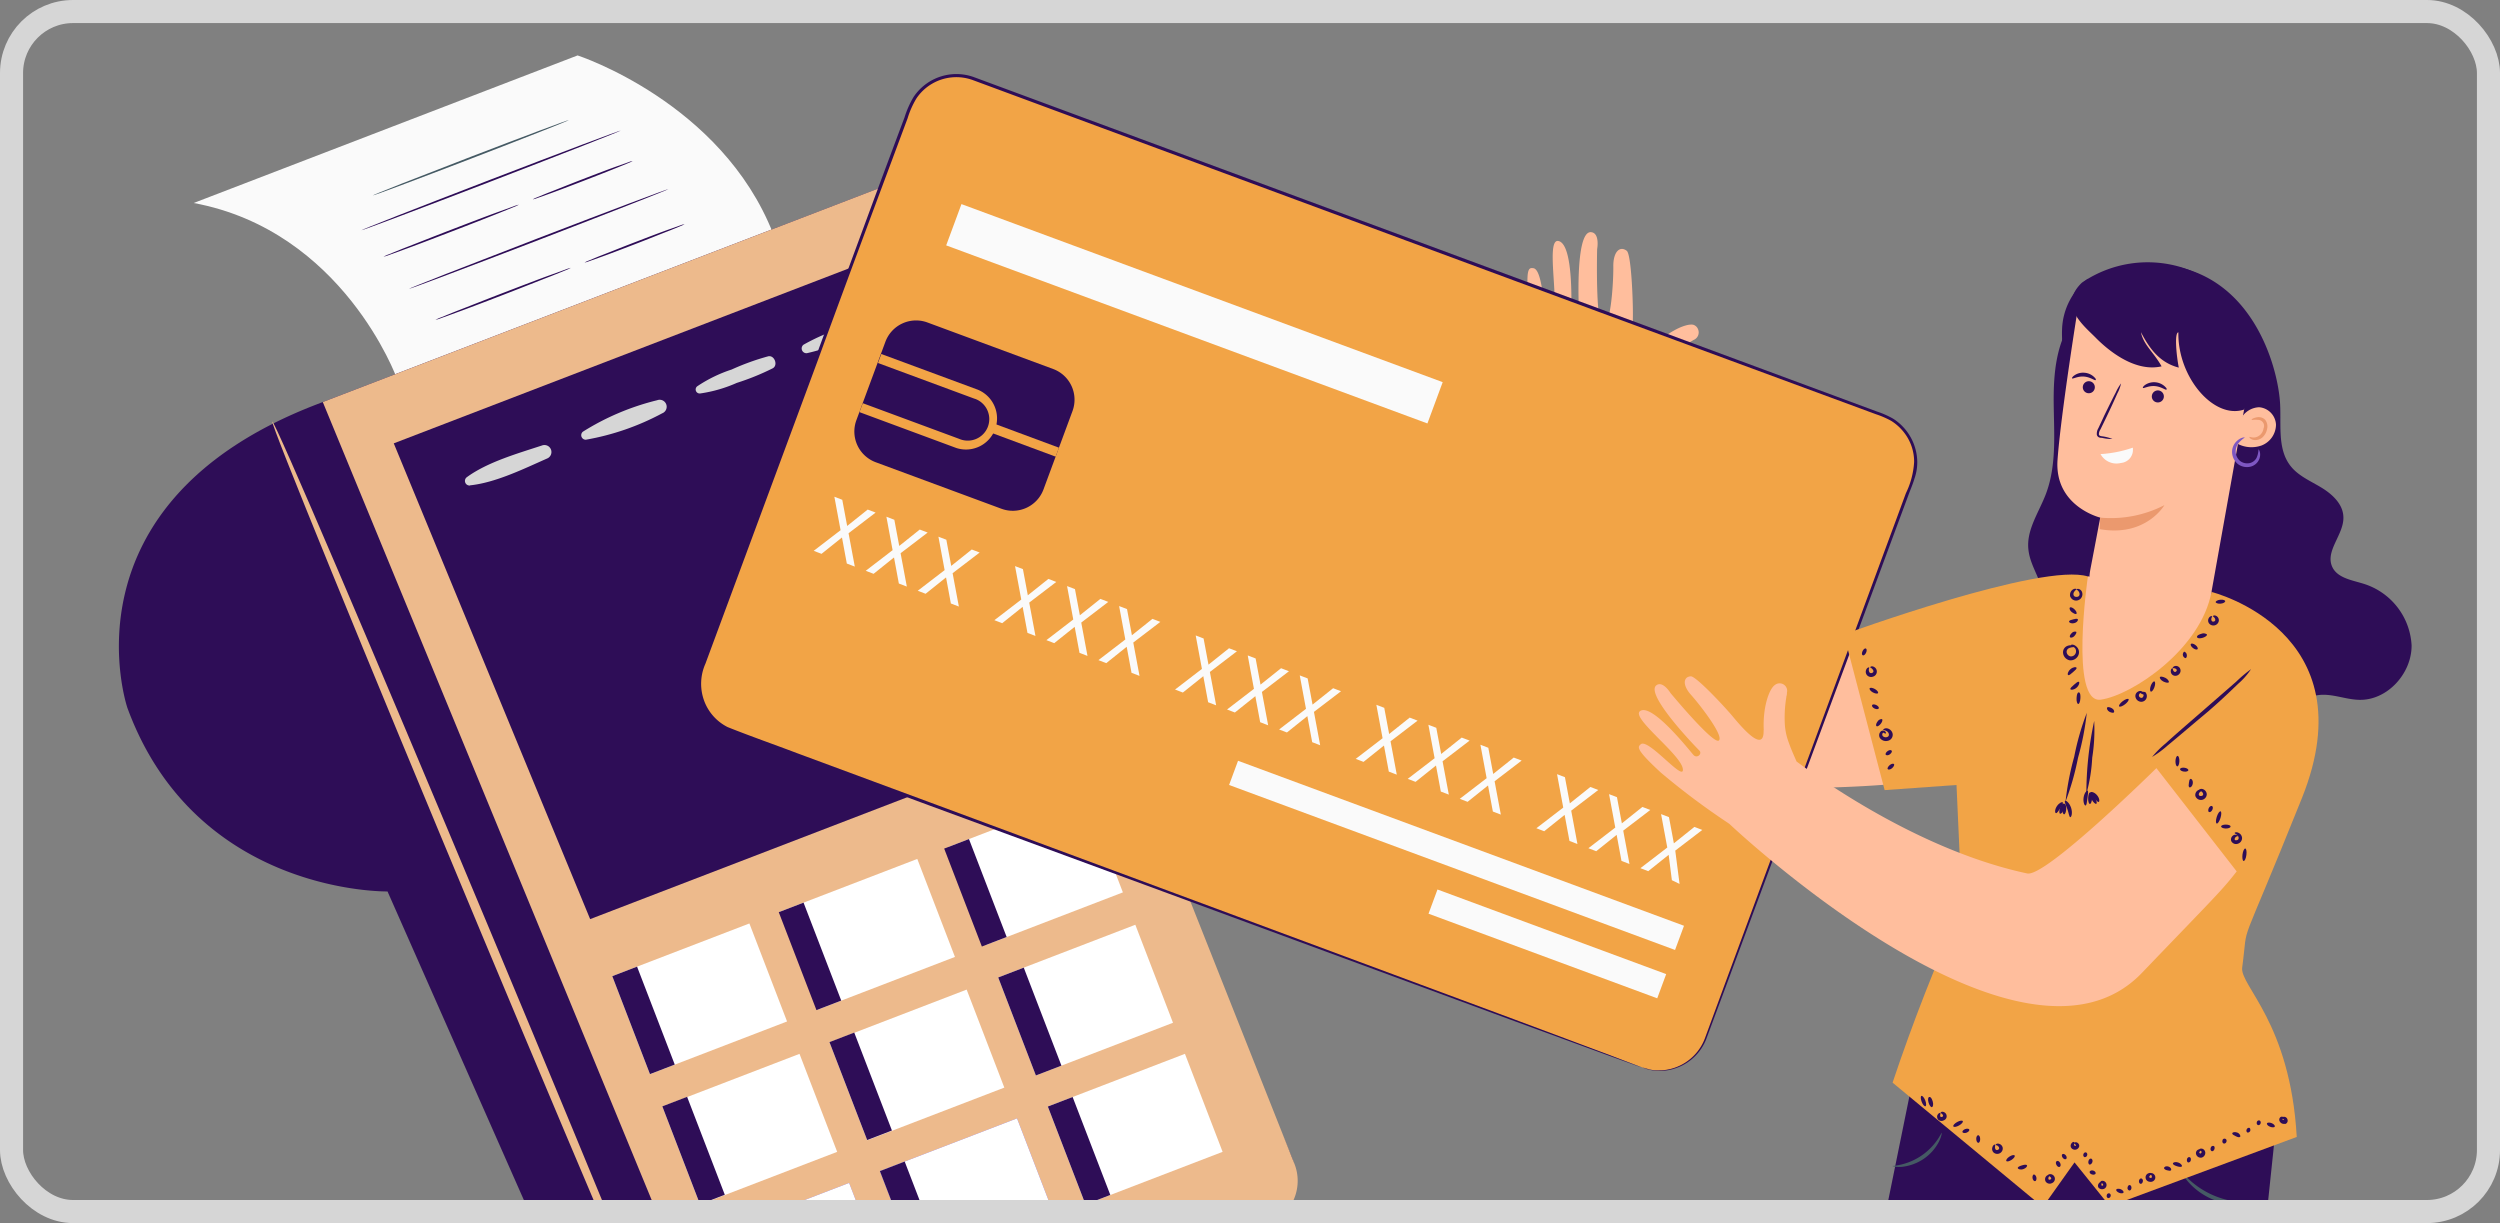 <svg xmlns="http://www.w3.org/2000/svg" xmlns:xlink="http://www.w3.org/1999/xlink" width="325" height="159" viewBox="0 0 325 159">
  <rect x="0" y="0" width="325" height="159" fill="#808080" stroke="none"/>
  <defs>
    <clipPath id="clip-path">
      <rect id="Rectángulo_16941" data-name="Rectángulo 16941" width="322" height="155.999" rx="8" transform="translate(1100.297 495.805)" fill="none"/>
    </clipPath>
  </defs>
  <g id="img_ejskimmingdos" transform="translate(-12830.797 -19014.305)">
    <g id="Grupo_86026" data-name="Grupo 86026" transform="translate(11732 18520)" clip-path="url(#clip-path)">
      <path id="Trazado_101284" data-name="Trazado 101284" d="M1150.384,543.488s-6.948-19.178-26.412-22.793l49.911-19.185s18.714,6.078,25.422,23.173Z" fill="#fafafa"/>
      <path id="Trazado_101285" data-name="Trazado 101285" d="M1172.745,509.914c.025.064-5.657,2.306-12.7,5.013s-12.764,4.848-12.788,4.785,5.658-2.3,12.7-5.01,12.764-4.847,12.787-4.788" fill="#455a64"/>
      <path id="Trazado_101286" data-name="Trazado 101286" d="M1179.515,511.266c.023.059-7.51,3.014-16.826,6.6s-16.889,6.433-16.912,6.374,7.509-3.018,16.825-6.6,16.889-6.434,16.913-6.37" fill="#2e0d57"/>
      <path id="Trazado_101287" data-name="Trazado 101287" d="M1185.7,518.884c.023.059-7.512,3.014-16.827,6.6s-16.893,6.435-16.916,6.375,7.511-3.013,16.832-6.6,16.887-6.433,16.911-6.374" fill="#2e0d57"/>
      <path id="Trazado_101288" data-name="Trazado 101288" d="M1166.247,520.915a4.476,4.476,0,0,1-.67.311l-1.873.759c-1.585.634-3.776,1.491-6.206,2.425s-4.626,1.778-6.233,2.357l-1.9.691a4.464,4.464,0,0,1-.706.217,4.579,4.579,0,0,1,.672-.307l1.873-.759c1.593-.612,3.776-1.49,6.206-2.424s4.626-1.779,6.232-2.357l1.9-.691a4.471,4.471,0,0,1,.7-.222" fill="#2e0d57"/>
      <path id="Trazado_101289" data-name="Trazado 101289" d="M1181.039,515.229a2.375,2.375,0,0,1-.492.244l-1.38.569c-1.164.472-2.786,1.11-4.579,1.8s-3.42,1.315-4.6,1.732l-1.407.5a2.436,2.436,0,0,1-.527.149,2.871,2.871,0,0,1,.493-.239l1.38-.569c1.173-.45,2.787-1.11,4.579-1.8s3.4-1.306,4.606-1.731l1.406-.5a2.464,2.464,0,0,1,.526-.154" fill="#2e0d57"/>
      <path id="Trazado_101290" data-name="Trazado 101290" d="M1173,529.125a4.4,4.4,0,0,1-.675.314l-1.869.756c-1.593.614-3.781,1.493-6.2,2.426s-4.631,1.78-6.238,2.358l-1.9.69a4.645,4.645,0,0,1-.709.219,4.593,4.593,0,0,1,.676-.31l1.869-.756c1.593-.612,3.779-1.493,6.21-2.426s4.625-1.779,6.232-2.357l1.894-.689a4.579,4.579,0,0,1,.71-.225" fill="#2e0d57"/>
      <path id="Trazado_101291" data-name="Trazado 101291" d="M1187.788,523.44a2.42,2.42,0,0,1-.492.243l-1.38.569c-1.177.453-2.786,1.11-4.579,1.8s-3.4,1.307-4.61,1.733l-1.406.5a2.484,2.484,0,0,1-.528.149,2.81,2.81,0,0,1,.494-.238l1.38-.57c1.177-.452,2.786-1.11,4.583-1.8s3.4-1.306,4.606-1.731l1.406-.5a2.832,2.832,0,0,1,.526-.153" fill="#2e0d57"/>
      <path id="Trazado_101292" data-name="Trazado 101292" d="M1139.973,546.871l73.635-28.3,53.048,126.027a6.981,6.981,0,0,1-3.723,9.144l-.007,0-76.774,29.512a4.514,4.514,0,0,1-5.75-2.388l-31.228-70.674s-24.887.468-33.813-23.858c0,0-9.054-26.52,24.612-39.461" fill="#2e0d57"/>
      <path id="Trazado_101293" data-name="Trazado 101293" d="M1195.517,679.432l-54.758-132.863,75.521-29.031,50.742,127.933a6.042,6.042,0,0,1-3.223,7.913l-.195.076Z" fill="#edba8c"/>
      <path id="Trazado_101294" data-name="Trazado 101294" d="M1149.986,551.94l25.53,61.85,61.507-23.643-24.829-62.12Z" fill="#2e0d57"/>
      <path id="Trazado_101295" data-name="Trazado 101295" d="M1159.9,557.4c3.315-.343,6.977-2.145,10-3.48a.91.91,0,0,0-.653-1.7c-3.143,1.033-7.073,2.149-9.758,4.117a.6.6,0,0,0,.416,1.083Z" fill="#d6d6d6"/>
      <path id="Trazado_101296" data-name="Trazado 101296" d="M1174.982,551.464a32.935,32.935,0,0,0,9.9-3.429.91.91,0,1,0-.654-1.7,32.852,32.852,0,0,0-9.645,4.083.586.586,0,0,0-.1.824h0a.58.58,0,0,0,.506.225Z" fill="#d6d6d6"/>
      <path id="Trazado_101297" data-name="Trazado 101297" d="M1189.806,545.458a18.069,18.069,0,0,0,4.775-1.377,32.275,32.275,0,0,0,4.677-1.9c.727-.406.212-1.745-.6-1.555a31.635,31.635,0,0,0-4.746,1.717,18.063,18.063,0,0,0-4.469,2.176.523.523,0,0,0,.361.939" fill="#d6d6d6"/>
      <path id="Trazado_101298" data-name="Trazado 101298" d="M1203.671,540.226a26.7,26.7,0,0,0,3.476-1.039,12.474,12.474,0,0,0,3.38-1.417.8.8,0,0,0-.547-1.423,12.5,12.5,0,0,0-3.459,1.213,26.076,26.076,0,0,0-3.276,1.562.619.619,0,0,0,.426,1.1" fill="#d6d6d6"/>
      <rect id="Rectángulo_16917" data-name="Rectángulo 16917" width="19.097" height="13.649" transform="translate(1178.392 621.207) rotate(-21.027)" fill="#fff"/>
      <rect id="Rectángulo_16918" data-name="Rectángulo 16918" width="3.454" height="13.648" transform="matrix(0.933, -0.359, 0.359, 0.933, 1178.392, 621.207)" fill="#2e0d57"/>
      <rect id="Rectángulo_16919" data-name="Rectángulo 16919" width="19.097" height="13.649" transform="translate(1200.218 612.817) rotate(-21.027)" fill="#fff"/>
      <rect id="Rectángulo_16920" data-name="Rectángulo 16920" width="3.454" height="13.648" transform="matrix(0.933, -0.359, 0.359, 0.933, 1200.036, 612.887)" fill="#2e0d57"/>
      <rect id="Rectángulo_16921" data-name="Rectángulo 16921" width="19.097" height="13.649" transform="translate(1222.049 604.425) rotate(-21.027)" fill="#fff"/>
      <rect id="Rectángulo_16922" data-name="Rectángulo 16922" width="3.454" height="13.648" transform="matrix(0.933, -0.359, 0.359, 0.933, 1221.54, 604.621)" fill="#2e0d57"/>
      <rect id="Rectángulo_16923" data-name="Rectángulo 16923" width="19.097" height="13.649" transform="translate(1228.564 621.375) rotate(-21.027)" fill="#fff"/>
      <rect id="Rectángulo_16924" data-name="Rectángulo 16924" width="3.559" height="13.649" transform="translate(1228.564 621.375) rotate(-21.027)" fill="#2e0d57"/>
      <rect id="Rectángulo_16925" data-name="Rectángulo 16925" width="19.097" height="13.649" transform="translate(1184.907 638.157) rotate(-21.027)" fill="#fff"/>
      <rect id="Rectángulo_16926" data-name="Rectángulo 16926" width="3.454" height="13.648" transform="matrix(0.933, -0.359, 0.359, 0.933, 1184.898, 638.131)" fill="#2e0d57"/>
      <rect id="Rectángulo_16927" data-name="Rectángulo 16927" width="19.097" height="13.649" transform="translate(1191.357 654.936) rotate(-21.027)" fill="#7e57c2"/>
      <rect id="Rectángulo_16928" data-name="Rectángulo 16928" width="19.097" height="13.649" transform="translate(1191.357 654.936) rotate(-21.027)" fill="#fff"/>
      <rect id="Rectángulo_16929" data-name="Rectángulo 16929" width="3.454" height="13.648" transform="matrix(0.933, -0.359, 0.359, 0.933, 1191.358, 654.936)" fill="#2e0d57"/>
      <rect id="Rectángulo_16930" data-name="Rectángulo 16930" width="19.097" height="13.649" transform="translate(1206.636 629.804) rotate(-21.027)" fill="#fff"/>
      <rect id="Rectángulo_16931" data-name="Rectángulo 16931" width="3.454" height="13.648" transform="matrix(0.933, -0.359, 0.359, 0.933, 1206.627, 629.779)" fill="#2e0d57"/>
      <rect id="Rectángulo_16932" data-name="Rectángulo 16932" width="19.097" height="13.649" transform="translate(1213.184 646.546) rotate(-21.027)" fill="#7e57c2"/>
      <rect id="Rectángulo_16933" data-name="Rectángulo 16933" width="19.097" height="13.649" transform="translate(1213.184 646.546) rotate(-21.027)" fill="#fff"/>
      <rect id="Rectángulo_16934" data-name="Rectángulo 16934" width="3.454" height="13.648" transform="matrix(0.933, -0.359, 0.359, 0.933, 1213.184, 646.546)" fill="#2e0d57"/>
      <rect id="Rectángulo_16935" data-name="Rectángulo 16935" width="19.097" height="13.649" transform="translate(1235.014 638.155) rotate(-21.027)" fill="#fff"/>
      <rect id="Rectángulo_16936" data-name="Rectángulo 16936" width="3.454" height="13.648" transform="matrix(0.933, -0.359, 0.359, 0.933, 1235.015, 638.154)" fill="#2e0d57"/>
      <path id="Trazado_101299" data-name="Trazado 101299" d="M1189.709,681.889c-.306.118-12.974-29.5-28.3-66.159s-27.515-66.5-27.212-66.63,12.971,29.495,28.3,66.159,27.515,66.5,27.212,66.63" fill="#edba8c"/>
      <path id="Trazado_101300" data-name="Trazado 101300" d="M1234.2,583.071l.88,2.29,7.726-.957-1.4-3.515Z" fill="#455a64"/>
      <path id="Trazado_101301" data-name="Trazado 101301" d="M1178.068,675.579l6.642-5.654-1.461-3.305-6.432,5.388Z" fill="#2e0d57"/>
      <path id="Trazado_101302" data-name="Trazado 101302" d="M1395.267,635.02l-45.968-9.4-6.56,32.264h25.719c.2-.838.32-1.264.347-1.173a5.165,5.165,0,0,1,.025,1.173h24.039c1.382-13.157,2.4-22.86,2.4-22.86" fill="#2e0d57"/>
      <path id="Trazado_101303" data-name="Trazado 101303" d="M1351.366,595.047l-2.508-18.774s-24.069,2.93-25.3.851c-7.037-11.57-9.373-26.484-10.009-31.807.283-.712.651-1.54,1.125-2.5a8.133,8.133,0,0,1,1.619-2.21,12.46,12.46,0,0,1,2.671-2.107,1.055,1.055,0,0,0,.588-1.371.977.977,0,0,0-.638-.608c-.96-.2-3.6.946-5.807,3.5s-2.057-2.752-2.034-4.683-.208-7.919-.792-8.422c-.892-.7-1.778.1-1.753,2.033s-.312,7.752-1.332,7.713-.771-9.968-.771-9.968.39-2.1-.789-2.207c-2.134-.2-1.6,10.31-1.521,11.317.055.688-1.076.664-1.074-.085s.45-9.8-1.7-10.093c-1.665-.165.347,8.648-.8,10.477s-.846-6.841-2.441-6.937c-.582-.078-1.038.018-.488,5.024a100.687,100.687,0,0,0,2.218,10.656l-.088-.011s1.823,51.758,24.586,51.937c24.223.257,27.034-1.723,27.034-1.723" fill="#ffbe9d"/>
      <path id="Trazado_101304" data-name="Trazado 101304" d="M1368.551,535.525c-2.455,3.074-2.816,7.3-2.773,11.238s.384,8-.991,11.7c-.909,2.433-2.613,4.76-2.289,7.339.2,1.831,1.338,3.4,1.771,5.169.644,2.554-.271,5.172-.937,7.707s-1.033,5.416.41,7.591c1.8,2.709,5.716,3.127,8.8,2.17s5.715-3.038,8.645-4.431,6.592-2.073,9.3-.288c1.251.819,2.25,2.117,3.7,2.47,2.043.432,3.925-1.238,5.995-1.522,1.778-.234,3.532.583,5.323.616,3.648.086,6.824-3.433,6.8-7.076a8.879,8.879,0,0,0-6.337-8.043c-1.488-.455-3.314-.741-3.972-2.152-.98-2.1,1.556-4.238,1.44-6.534-.055-1.644-1.441-2.926-2.855-3.786s-3.011-1.52-4.02-2.819c-1.81-2.315-1.13-5.618-1.386-8.551-.426-4.832-3.525-15.025-12.952-17.249" fill="#2e0d57"/>
      <path id="Trazado_101305" data-name="Trazado 101305" d="M1391.484,650.621a3.043,3.043,0,0,1-1.5.292,8.8,8.8,0,0,1-6.629-2.864c-.635-.707-.888-1.244-.815-1.274a11.145,11.145,0,0,0,8.966,3.82Z" fill="#455a64"/>
      <path id="Trazado_101306" data-name="Trazado 101306" d="M1351.2,641.566c.058.008-.008.5-.357,1.185a6.07,6.07,0,0,1-1.985,2.219,6.292,6.292,0,0,1-2.8,1.024c-.768.065-1.235-.057-1.227-.115A7.94,7.94,0,0,0,1351.2,641.566Z" fill="#455a64"/>
      <path id="Trazado_101307" data-name="Trazado 101307" d="M1312.239,633.042,1193.987,589.3a6.469,6.469,0,0,1-3.861-8.263l26.879-72.65a6.47,6.47,0,0,1,8.263-3.862l118.36,43.74a6.478,6.478,0,0,1,3.847,8.312L1320.6,629.226a6.47,6.47,0,0,1-8.3,3.851l-.005,0Z" fill="#f2a446"/>
      <path id="Trazado_101308" data-name="Trazado 101308" d="M1312.239,633.042l1.1.32a6.331,6.331,0,0,0,3.322-.308,6.423,6.423,0,0,0,3.758-3.726c.754-2.051,1.626-4.415,2.6-7.072l16.6-45.009q2.625-7.128,5.506-14.922c.48-1.29.959-2.607,1.447-3.922a10.671,10.671,0,0,0,1.062-4.042,6.166,6.166,0,0,0-1.37-3.906,6.441,6.441,0,0,0-1.589-1.425,11.547,11.547,0,0,0-2-.873L1307,534.986l-81.712-30.26a6.247,6.247,0,0,0-5.367.492,6.175,6.175,0,0,0-2,1.9,11.351,11.351,0,0,0-1.135,2.565q-2,5.37-3.976,10.657-3.955,10.583-7.711,20.848c-5.062,13.665-9.95,26.854-14.6,39.406a6.4,6.4,0,0,0-.191,4.732,6.238,6.238,0,0,0,3.079,3.5c2.985,1.194,6.053,2.261,9.014,3.385l17.3,6.409,31.069,11.526,44.968,16.708,12.209,4.569,3.216,1.234,1.075.419s-.371-.108-1.087-.378l-3.235-1.168-12.244-4.48-45.017-16.6L1219.6,599.012l-17.317-6.4c-2.972-1.119-5.984-2.16-9.058-3.389a6.639,6.639,0,0,1-3.283-3.718,6.862,6.862,0,0,1,.19-5.01c4.644-12.562,9.521-25.745,14.577-39.421q3.789-10.255,7.7-20.85,1.964-5.3,3.977-10.657a12.2,12.2,0,0,1,1.18-2.66,6.693,6.693,0,0,1,7.886-2.559l81.714,30.252,35.655,13.21a11.482,11.482,0,0,1,2.059.908,6.781,6.781,0,0,1,3.162,5.649,6.446,6.446,0,0,1-.367,2.162c-.2.693-.484,1.334-.731,2-.488,1.315-.975,2.629-1.456,3.919q-2.886,7.785-5.527,14.906c-7.056,18.984-12.769,34.345-16.719,44.974-.991,2.652-1.866,5-2.631,7.054a6.493,6.493,0,0,1-3.873,3.756,6.25,6.25,0,0,1-3.356.27,4.819,4.819,0,0,1-.824-.238Z" fill="#2e0d57"/>
      <rect id="Rectángulo_16937" data-name="Rectángulo 16937" width="3.354" height="61.815" transform="translate(1258.578 596.352) rotate(-69.697)" fill="#fafafa"/>
      <rect id="Rectángulo_16938" data-name="Rectángulo 16938" width="3.355" height="31.701" transform="translate(1284.505 613.086) rotate(-69.697)" fill="#fafafa"/>
      <path id="Trazado_101321" data-name="Trazado 101321" d="M1210.128,548.928l3.769-10.187a4.256,4.256,0,0,1,5.468-2.514l16.342,6.048a4.256,4.256,0,0,1,2.515,5.467l-3.77,10.187a4.256,4.256,0,0,1-5.468,2.514l-16.343-6.047a4.256,4.256,0,0,1-2.513-5.468" fill="#2e0d57"/>
      <path id="Trazado_101322" data-name="Trazado 101322" d="M1210.526,547.881l.434-1.161,12.521,4.633a2.8,2.8,0,1,0,2.1-5.189l-.123-.036-12.522-4.632.428-1.171,12.53,4.634a4.041,4.041,0,0,1-2.8,7.577Z" fill="#f2a446"/>
      <rect id="Rectángulo_16939" data-name="Rectángulo 16939" width="1.244" height="9.163" transform="translate(1227.441 550.482) rotate(-69.628)" fill="#f2a446"/>
      <rect id="Rectángulo_16940" data-name="Rectángulo 16940" width="5.723" height="66.706" transform="translate(1221.801 526.205) rotate(-69.694)" fill="#fafafa"/>
      <path id="Trazado_101326" data-name="Trazado 101326" d="M1370.227,530.542a8.709,8.709,0,0,0-3.355,6.4,15.642,15.642,0,0,0,1.4,7.242" fill="#2e0d57"/>
      <path id="Trazado_101327" data-name="Trazado 101327" d="M1386.288,571.262l5.4-30.18-10.94-10.862-11.792,3.92s-2.236,13.845-2.678,19.921,5.548,7.533,5.548,7.533-.621,3.3-1.28,6.733a8.008,8.008,0,0,0,15.711,3.108c.008-.058.025-.115.033-.173" fill="#ffbe9d"/>
      <path id="Trazado_101328" data-name="Trazado 101328" d="M1369.568,544.54a.782.782,0,1,0,.879-.67.782.782,0,0,0-.879.67" fill="#2e0d57"/>
      <path id="Trazado_101329" data-name="Trazado 101329" d="M1368.17,543.494c.084.11.721-.3,1.551-.235s1.405.553,1.506.459-.026-.241-.272-.471a2.02,2.02,0,0,0-1.2-.487,1.961,1.961,0,0,0-1.246.316c-.28.18-.384.363-.342.418" fill="#2e0d57"/>
      <path id="Trazado_101330" data-name="Trazado 101330" d="M1378.541,545.746a.772.772,0,0,0,.663.869.782.782,0,1,0-.66-.887Z" fill="#2e0d57"/>
      <path id="Trazado_101331" data-name="Trazado 101331" d="M1377.375,544.732c.084.11.721-.3,1.551-.235s1.405.553,1.507.459-.027-.241-.273-.471a2.08,2.08,0,0,0-2.452-.172c-.271.181-.375.364-.333.419" fill="#2e0d57"/>
      <path id="Trazado_101332" data-name="Trazado 101332" d="M1376.065,552.5a15.66,15.66,0,0,1-4.2.837,2.363,2.363,0,0,0,2.646,1.155,1.709,1.709,0,0,0,1.563-1.846v-.016Z" fill="#fafafa"/>
      <path id="Trazado_101333" data-name="Trazado 101333" d="M1371.824,561.594a15.171,15.171,0,0,0,8.346-1.621s-2.407,4.185-8.41,3.122Z" fill="#eb996e"/>
      <path id="Trazado_101334" data-name="Trazado 101334" d="M1373.425,551.372a5.861,5.861,0,0,0-1.334-.347c-.213-.029-.417-.056-.439-.256a1.189,1.189,0,0,1,.217-.662c.247-.519.518-1.064.792-1.639.563-1.177,1.05-2.236,1.392-3.019a4.88,4.88,0,0,0,.481-1.3,6.047,6.047,0,0,0-.693,1.189c-.4.756-.929,1.848-1.485,2.977-.266.586-.527,1.133-.776,1.662a1.391,1.391,0,0,0-.193.852.5.5,0,0,0,.308.347,1.146,1.146,0,0,0,.359.048,5.02,5.02,0,0,0,1.371.145" fill="#2e0d57"/>
      <path id="Trazado_101335" data-name="Trazado 101335" d="M1389.344,551.756a7.43,7.43,0,0,1,.729-2.93,2.8,2.8,0,0,1,2.412-1.58,2.385,2.385,0,0,1,2.191,2.267,2.933,2.933,0,0,1-1.883,2.707,3.912,3.912,0,0,1-3.364-.364" fill="#ffbe9d"/>
      <path id="Trazado_101336" data-name="Trazado 101336" d="M1391.226,551.111c.009-.068.308.13.753.052a1.351,1.351,0,0,0,1.073-1.158.782.782,0,0,0-.738-1.115c-.446-.06-.786.052-.807-.02s.242-.254.805-.336a1.206,1.206,0,0,1,.943.324,1.408,1.408,0,0,1,.257,1.248,1.962,1.962,0,0,1-.6,1.064,1.432,1.432,0,0,1-.954.346c-.56-.017-.8-.374-.735-.4" fill="#eb996e"/>
      <path id="Trazado_101337" data-name="Trazado 101337" d="M1369.459,531.041c-3.121,2.964.163,5.536,1.753,7.141,1.223,1.249,4.876,4.6,8.591,3.749-1.024-1.844-2.35-2.772-2.687-4.445,1.17,2.229,2.484,3.974,4.924,4.608-.3-1.511-.6-4.54-.054-4.585-.112,5.825,4.617,11.373,8.566,10.03a12.411,12.411,0,0,0,.344-11.22,14.091,14.091,0,0,0-8.656-7.309,15.126,15.126,0,0,0-12.781,2.031" fill="#2e0d57"/>
      <path id="Trazado_101338" data-name="Trazado 101338" d="M1392.4,552.729c.007-.058.4.439.11,1.238a1.653,1.653,0,0,1-1.04.975,1.957,1.957,0,0,1-1.735-.3,2.068,2.068,0,0,1-.771-1.594,1.949,1.949,0,0,1,.531-1.319c.573-.594,1.125-.589,1.12-.54a3.536,3.536,0,0,0-.844.774,1.692,1.692,0,0,0-.333,1.08,1.606,1.606,0,0,0,.579,1.193,1.535,1.535,0,0,0,1.286.261,1.34,1.34,0,0,0,.853-.684,2.845,2.845,0,0,0,.244-1.082" fill="#7e57c2"/>
      <path id="Trazado_101339" data-name="Trazado 101339" d="M1343.8,597.019l9.342-.668.706,15.661q-5.079,11.286-9.015,23.036l19.53,16.169,4.123-5.8,4.589,5.707,24.3-9.015c-.847-14.911-7.41-19.66-7.092-22.024.913-6.783-.943-.324,7.765-22.03s-11.737-26.792-11.737-26.792.042,3.2-16.067-2.011c-5.9-1.908-31.739,7.522-31.739,7.522Z" fill="#f2a446"/>
      <path id="Trazado_101340" data-name="Trazado 101340" d="M1370.223,569.25s-2.429,16.6,1.685,16.01,13.053-6.621,14.386-14.036Z" fill="#ffbe9d"/>
      <path id="Trazado_101341" data-name="Trazado 101341" d="M1367.314,598.522a36.67,36.67,0,0,1,1.131-5.845,34.028,34.028,0,0,1,1.634-5.7,35.667,35.667,0,0,1-1.142,5.854,34.657,34.657,0,0,1-1.623,5.69" fill="#2e0d57"/>
      <path id="Trazado_101342" data-name="Trazado 101342" d="M1370.024,597.516a44.854,44.854,0,0,1,1.019-9.491,22.953,22.953,0,0,1-.257,4.779,21.669,21.669,0,0,1-.762,4.712" fill="#2e0d57"/>
      <path id="Trazado_101343" data-name="Trazado 101343" d="M1366.068,600.012c-.136-.018-.175-.458.121-.9s.7-.606.776-.488-.124.408-.338.754-.415.664-.559.635" fill="#2e0d57"/>
      <path id="Trazado_101344" data-name="Trazado 101344" d="M1366.611,600.085c-.136-.018-.137-.374-.019-.742s.34-.616.471-.568.138.373.019.742-.339.615-.471.568" fill="#2e0d57"/>
      <path id="Trazado_101345" data-name="Trazado 101345" d="M1367.123,600.164c-.136-.018-.243-.319-.231-.7s.141-.681.287-.671.244.318.223.69-.121.684-.279.683" fill="#2e0d57"/>
      <path id="Trazado_101346" data-name="Trazado 101346" d="M1367.931,600.539c-.145-.02-.187-.518-.374-1.037s-.42-.983-.307-1.087.587.257.8.937.014,1.215-.12,1.187" fill="#2e0d57"/>
      <path id="Trazado_101347" data-name="Trazado 101347" d="M1369.92,599.021c-.133.032-.338-.42-.257-1.021s.392-.934.517-.917.056.471-.014.985-.1.923-.246.953" fill="#2e0d57"/>
      <path id="Trazado_101348" data-name="Trazado 101348" d="M1370.48,598.82c-.136-.018-.239-.348-.223-.76s.1-.756.287-.741.239.348.223.76-.15.75-.287.741" fill="#2e0d57"/>
      <path id="Trazado_101349" data-name="Trazado 101349" d="M1371.322,598.795c-.118.073-.391-.171-.607-.545s-.3-.731-.17-.793.391.171.609.536.267.727.168.8" fill="#2e0d57"/>
      <path id="Trazado_101350" data-name="Trazado 101350" d="M1371.63,598.56c-.134.041-.342-.243-.616-.556s-.517-.553-.451-.682.5-.051.841.349.362.828.226.889" fill="#2e0d57"/>
      <path id="Trazado_101351" data-name="Trazado 101351" d="M1368.765,570.919c.008-.058.318-.164.615.191a.821.821,0,0,1-.24,1.132.8.8,0,0,1-1.114-.213l-.018-.028a.66.66,0,0,1-.094-.18.859.859,0,0,1,.211-.761c.33-.331.658-.2.63-.142a1.389,1.389,0,0,0-.345.368c-.132.248-.082.61.322.615s.478-.33.356-.593-.324-.31-.323-.389" fill="#2e0d57"/>
      <path id="Trazado_101352" data-name="Trazado 101352" d="M1368.732,574.1c-.1.095-.359-.048-.6-.219s-.35-.481-.256-.587.366-.01.6.219.349.481.256.587" fill="#2e0d57"/>
      <path id="Trazado_101353" data-name="Trazado 101353" d="M1368.9,574.794c.1.1-.057.426-.465.52s-.708-.1-.659-.237.282-.189.537-.253.491-.132.587-.03" fill="#2e0d57"/>
      <path id="Trazado_101354" data-name="Trazado 101354" d="M1368.695,576.434c.1.1-.046.339-.221.542s-.472.282-.565.171,0-.346.221-.542a.551.551,0,0,1,.565-.171" fill="#2e0d57"/>
      <path id="Trazado_101355" data-name="Trazado 101355" d="M1368.04,578.151c.008-.058.414-.142.813.336a.977.977,0,0,1,.131,1,1.112,1.112,0,0,1-1.133.657,1.084,1.084,0,0,1-.857-.964.889.889,0,0,1,.566-.91c.6-.235.969.13.865.166a1.482,1.482,0,0,0-.7.152.508.508,0,0,0-.259.537.644.644,0,0,0,.5.512.664.664,0,0,0,.714-.612v-.012a.713.713,0,0,0-.086-.387c-.253-.32-.582-.364-.557-.479" fill="#2e0d57"/>
      <path id="Trazado_101356" data-name="Trazado 101356" d="M1368.746,581.116c.051.135-.193.34-.461.569s-.494.448-.623.38-.058-.45.289-.759.754-.323.795-.19" fill="#2e0d57"/>
      <path id="Trazado_101357" data-name="Trazado 101357" d="M1369.053,582.943c.12.065.048.45-.3.759s-.744.324-.8.2.194-.349.462-.579.5-.446.633-.379" fill="#2e0d57"/>
      <path id="Trazado_101358" data-name="Trazado 101358" d="M1368.962,585.821c-.136-.018-.239-.348-.212-.768s.1-.746.287-.741.239.348.212.768-.14.751-.287.741" fill="#2e0d57"/>
      <path id="Trazado_101359" data-name="Trazado 101359" d="M1373.61,586.91c-.083.107-.352.051-.6-.081s-.367-.424-.282-.541.352-.051.6.081.373.376.282.541" fill="#2e0d57"/>
      <path id="Trazado_101360" data-name="Trazado 101360" d="M1375.508,585.192c.084.11-.124.408-.455.669s-.683.382-.766.272.114-.409.455-.669.671-.374.766-.272" fill="#2e0d57"/>
      <path id="Trazado_101361" data-name="Trazado 101361" d="M1376.991,584.286c.01-.078.268-.082.635-.023l.048.006.06.068a.753.753,0,0,1,.114.7.715.715,0,0,1-.708.5.78.78,0,0,1-.721-.58.644.644,0,0,1,.251-.7c.359-.248.64-.062.593-.009s-.207.071-.342.269a.3.3,0,0,0-.042.31.351.351,0,0,0,.3.2c.2.028.349-.318.259-.458l.109.074c-.365-.148-.58-.236-.555-.351" fill="#2e0d57"/>
      <path id="Trazado_101362" data-name="Trazado 101362" d="M1378.412,584.211c-.136-.018-.146-.385-.019-.742s.34-.616.473-.578.136.383.009.741-.331.626-.463.579" fill="#2e0d57"/>
      <path id="Trazado_101363" data-name="Trazado 101363" d="M1380.734,583c-.065.119-.383.057-.707-.1s-.512-.453-.436-.572.392-.055.707.1.511.454.436.572" fill="#2e0d57"/>
      <path id="Trazado_101364" data-name="Trazado 101364" d="M1381.224,581.2c.058.008.025.181.124.323s.241.19.369.049.036-.271-.111-.35a.683.683,0,0,0-.349-.047c-.058-.008.037-.271.375-.3a.606.606,0,0,1,.536.269.637.637,0,0,1-.053.763.657.657,0,0,1-.74.216.588.588,0,0,1-.371-.464c-.047-.382.178-.519.22-.464" fill="#2e0d57"/>
      <path id="Trazado_101365" data-name="Trazado 101365" d="M1382.912,579.864a.489.489,0,0,1-.173-.842.471.471,0,0,1,.335.371c.048.233-.031.449-.162.471" fill="#2e0d57"/>
      <path id="Trazado_101366" data-name="Trazado 101366" d="M1384.48,578.694c-.083.107-.352.051-.593-.139s-.367-.424-.274-.53.342-.053.585.128.367.424.282.541" fill="#2e0d57"/>
      <path id="Trazado_101367" data-name="Trazado 101367" d="M1385.7,576.786c.04.144-.223.336-.572.437s-.681.076-.717-.1.222-.326.571-.427a.747.747,0,0,1,.718.086" fill="#2e0d57"/>
      <path id="Trazado_101368" data-name="Trazado 101368" d="M1386.466,574.413c.006-.048.215-.208.521.011a.644.644,0,0,1,.258.577.713.713,0,0,1-1.294.309.633.633,0,0,1-.023-.634c.171-.322.445-.305.446-.236s-.1.164-.107.351.089.367.313.318.249-.243.145-.424-.21-.2-.259-.272" fill="#2e0d57"/>
      <path id="Trazado_101369" data-name="Trazado 101369" d="M1388.079,572.469c-.018.136-.255.281-.6.313s-.63-.084-.645-.2.255-.281.6-.313.634.055.645.2" fill="#2e0d57"/>
      <line id="Línea_2407" data-name="Línea 2407" y1="0.335" x2="0.588" transform="translate(1386.818 571.245)" fill="#2e0d57"/>
      <path id="Trazado_101370" data-name="Trazado 101370" d="M1340.95,579.482c-.126-.017-.137-.3-.016-.545s.308-.382.429-.327.137.3.025.546-.313.422-.438.326" fill="#2e0d57"/>
      <path id="Trazado_101371" data-name="Trazado 101371" d="M1341.924,581.043c.008-.058.207-.219.535-.017a.684.684,0,0,1-.167,1.24.714.714,0,0,1-.8-.206.683.683,0,0,1-.111-.636c.118-.369.407-.39.419-.329s-.085.186-.052.388.144.394.4.31.238-.3.066-.494-.271-.184-.291-.256" fill="#2e0d57"/>
      <path id="Trazado_101372" data-name="Trazado 101372" d="M1342.942,584.405c-.075.118-.375.078-.678-.091s-.478-.41-.413-.529.376-.078.679.091.477.41.412.529" fill="#2e0d57"/>
      <path id="Trazado_101373" data-name="Trazado 101373" d="M1343.04,586.391c-.067.13-.3.138-.546.026s-.383-.309-.326-.439.305-.137.545-.016.383.309.327.429" fill="#2e0d57"/>
      <path id="Trazado_101374" data-name="Trazado 101374" d="M1343.454,587.789c.107.083.04.361-.161.61s-.447.393-.553.3-.041-.36.151-.611a.636.636,0,0,1,.563-.3" fill="#2e0d57"/>
      <path id="Trazado_101375" data-name="Trazado 101375" d="M1343.622,589.182c-.068-.009.213-.336.689-.134a.9.9,0,0,1,.532.663.8.8,0,0,1-.634.9.977.977,0,0,1-1.009-.342.694.694,0,0,1,.121-.9.43.43,0,0,1,.6.081c.09.14.029.231-.029.223a.166.166,0,0,1-.138-.078.146.146,0,0,0-.206.022.211.211,0,0,0-.018.027.315.315,0,0,0,.041.361.535.535,0,0,0,.505.127c.417-.092.312-.56.041-.744s-.454-.14-.495-.205" fill="#2e0d57"/>
      <path id="Trazado_101376" data-name="Trazado 101376" d="M1344.716,591.9c.084.11-.043.32-.241.471s-.445.157-.529.047.044-.329.241-.471.42-.19.529-.047" fill="#2e0d57"/>
      <path id="Trazado_101377" data-name="Trazado 101377" d="M1345.015,593.641c.094.111-.046.339-.238.52s-.476.242-.57.131.046-.339.248-.519.476-.242.56-.132" fill="#2e0d57"/>
      <path id="Trazado_101378" data-name="Trazado 101378" d="M1349.109,638.118c-.125.052-.357-.206-.494-.579s-.161-.713-.036-.765.357.206.5.581.161.712.026.763" fill="#2e0d57"/>
      <path id="Trazado_101379" data-name="Trazado 101379" d="M1349.952,638.232c-.134.041-.335-.223-.443-.592s-.085-.692.1-.727.336.223.444.592.036.686-.1.727" fill="#2e0d57"/>
      <path id="Trazado_101380" data-name="Trazado 101380" d="M1351.059,639.022l-.042.31c-.019.145.118.223.264.164s.151-.167.042-.31-.208-.137-.238-.21.149-.226.446-.088a.586.586,0,0,1,.281.768.594.594,0,0,1-.336.3.616.616,0,0,1-.717-.1.6.6,0,0,1-.114-.548c.155-.345.4-.36.414-.29" fill="#2e0d57"/>
      <path id="Trazado_101381" data-name="Trazado 101381" d="M1353.958,640.053c.073.118-.149.375-.49.565s-.665.247-.736.119.149-.375.49-.566.674-.245.736-.118" fill="#2e0d57"/>
      <path id="Trazado_101382" data-name="Trazado 101382" d="M1354.807,641.153c.041.134-.12.309-.359.4s-.489.042-.533-.072.111-.311.359-.4.491-.052.533.072" fill="#2e0d57"/>
      <path id="Trazado_101383" data-name="Trazado 101383" d="M1355.976,642.879c-.145-.02-.256-.222-.268-.5s.116-.5.254-.5.257.222.259.5-.107.5-.245.5" fill="#2e0d57"/>
      <path id="Trazado_101384" data-name="Trazado 101384" d="M1358.2,643.148a.789.789,0,0,0-.051.378c.032.2.14.354.37.257s.2-.289.06-.446-.3-.138-.328-.2.153-.256.508-.109a.663.663,0,0,1,.395.507.713.713,0,0,1-.646.771.7.7,0,0,1-.582-.216.665.665,0,0,1-.123-.628c.1-.372.392-.421.4-.312" fill="#2e0d57"/>
      <path id="Trazado_101385" data-name="Trazado 101385" d="M1360.7,644.52c.083.12-.1.371-.4.567s-.607.264-.68.146.1-.372.4-.568.607-.263.68-.145" fill="#2e0d57"/>
      <path id="Trazado_101386" data-name="Trazado 101386" d="M1362.3,645.791c.084.11-.111.389-.492.506s-.708-.016-.7-.163.259-.241.547-.331.551-.133.643-.012" fill="#2e0d57"/>
      <path id="Trazado_101387" data-name="Trazado 101387" d="M1363.366,647.857c-.142.031-.3-.147-.342-.391s.061-.456.163-.48.3.147.342.39-.032.46-.163.481" fill="#2e0d57"/>
      <path id="Trazado_101388" data-name="Trazado 101388" d="M1364.978,647.167c-.058-.008.1-.283.463-.214a.606.606,0,0,1,.09,1.166.626.626,0,0,1-.8-.216.615.615,0,0,1,.038-.646c.228-.3.529-.2.491-.131a.671.671,0,0,0-.169.3c-.024.174.038.3.237.219s.148-.227-.012-.357-.286-.068-.338-.124" fill="#2e0d57"/>
      <path id="Trazado_101389" data-name="Trazado 101389" d="M1366.556,646c-.127.062-.32-.043-.428-.265s-.089-.436.066-.494.32.043.428.265.061.432-.066.494" fill="#2e0d57"/>
      <path id="Trazado_101390" data-name="Trazado 101390" d="M1367.393,644.976c-.11.084-.308.018-.442-.158s-.156-.386-.046-.47.318-.016.452.16.146.384.036.468" fill="#2e0d57"/>
      <path id="Trazado_101391" data-name="Trazado 101391" d="M1368.436,642.946c-.068-.009.113-.251.4-.1a.489.489,0,0,1,.262.469.576.576,0,0,1-.681.441.559.559,0,0,1-.4-.31.509.509,0,0,1,.067-.494c.15-.237.364-.218.376-.157a1.432,1.432,0,0,1-.039.291.206.206,0,0,0,.048.154l.194.026.014-.106s-.167-.151-.238-.21" fill="#2e0d57"/>
      <path id="Trazado_101392" data-name="Trazado 101392" d="M1369.774,644.733a.311.311,0,0,1-.124-.4.285.285,0,0,1,.341-.212h0a.3.3,0,0,1,.125.393.31.31,0,0,1-.345.219" fill="#2e0d57"/>
      <path id="Trazado_101393" data-name="Trazado 101393" d="M1370.369,645.662a.45.45,0,0,1-.06-.432.371.371,0,0,1,.3-.315c.135.018.278.205.193.47s-.337.379-.432.277" fill="#2e0d57"/>
      <path id="Trazado_101394" data-name="Trazado 101394" d="M1371.2,646.917a.411.411,0,0,1-.442.059.371.371,0,0,1-.314-.309c.019-.135.214-.267.479-.182s.366.286.277.432" fill="#2e0d57"/>
      <path id="Trazado_101395" data-name="Trazado 101395" d="M1371.864,647.974c-.043-.055.11-.232.4-.143a.547.547,0,0,1-.124,1.068.6.6,0,0,1-.552-.222.489.489,0,0,1,.074-.552c.194-.27.455-.156.418-.092a.47.47,0,0,0-.1.252c-.016.126-.016.126.042.134l.1.013c.1.013.076-.049.089-.076a.239.239,0,0,0-.067-.158c-.129-.145-.245-.161-.275-.224" fill="#2e0d57"/>
      <path id="Trazado_101396" data-name="Trazado 101396" d="M1372.846,650.059a.3.3,0,0,1-.166-.377.272.272,0,0,1,.3-.246l.019,0a.283.283,0,0,1,.179.359h0a.313.313,0,0,1-.331.261" fill="#2e0d57"/>
      <path id="Trazado_101397" data-name="Trazado 101397" d="M1374.86,649.314c-.018.136-.3.167-.561.063s-.435-.286-.388-.417.307-.156.571-.062.419.333.378.416" fill="#2e0d57"/>
      <path id="Trazado_101398" data-name="Trazado 101398" d="M1375.613,649.07a.322.322,0,0,1-.238-.358c.026-.193.127-.357.274-.347s.243.17.236.367-.125.348-.272.338" fill="#2e0d57"/>
      <path id="Trazado_101399" data-name="Trazado 101399" d="M1377.071,648.2c-.136-.018-.231-.189-.205-.383s.163-.333.3-.315a.318.318,0,0,1,.2.383c-.026.194-.154.335-.3.315" fill="#2e0d57"/>
      <path id="Trazado_101400" data-name="Trazado 101400" d="M1378.28,646.913c.007-.048.207-.219.5.018a.568.568,0,0,1,.186.6.6.6,0,0,1-.705.4.567.567,0,0,1-.127-1.112c.352-.121.525.129.461.17s-.175-.023-.3.148a.262.262,0,0,0-.1.194.25.25,0,0,0,.144.1c.1.013.146.02.174-.045a.7.7,0,0,0,.027-.2c.01-.068-.249-.2-.27-.263" fill="#2e0d57"/>
      <path id="Trazado_101401" data-name="Trazado 101401" d="M1381.015,646.452c-.121.092-.3.038-.483-.006s-.367-.128-.408-.262.2-.337.554-.231.446.425.337.5" fill="#2e0d57"/>
      <path id="Trazado_101402" data-name="Trazado 101402" d="M1382.437,645.932c-.085.117-.355.072-.639-.017s-.524-.207-.524-.355.32-.253.679-.136.567.4.484.508" fill="#2e0d57"/>
      <path id="Trazado_101403" data-name="Trazado 101403" d="M1383.274,645.424c-.136-.018-.208-.215-.172-.408s.191-.319.334-.281.209.206.163.4a.332.332,0,0,1-.325.292" fill="#2e0d57"/>
      <path id="Trazado_101404" data-name="Trazado 101404" d="M1384.659,643.785c-.048-.007.132-.249.472-.134a.568.568,0,0,1,.354.521.646.646,0,0,1-.488.625.626.626,0,0,1-.695-.409.5.5,0,0,1,.22-.612c.34-.181.533.072.485.066a.4.4,0,0,0-.263.191c-.086.127-.016.116-.019.146a.193.193,0,0,0,.145.088.243.243,0,0,0,.129-.15.185.185,0,0,0-.055-.175c-.1-.092-.254-.094-.285-.157" fill="#2e0d57"/>
      <path id="Trazado_101405" data-name="Trazado 101405" d="M1386.322,643.959a.334.334,0,0,1-.131-.422.3.3,0,0,1,.34-.261l.02,0c.136.018.186.232.121.42s-.218.306-.35.259" fill="#2e0d57"/>
      <path id="Trazado_101406" data-name="Trazado 101406" d="M1387.886,642.966a.3.3,0,0,1-.166-.377.253.253,0,0,1,.247-.261h.015a.264.264,0,0,1,.27.257v.006a.283.283,0,0,1-.017.126.313.313,0,0,1-.349.249" fill="#2e0d57"/>
      <path id="Trazado_101407" data-name="Trazado 101407" d="M1390.016,642.088c-.093.106-.333.054-.572-.077s-.455-.209-.455-.357.3-.246.638-.121.482.449.389.555" fill="#2e0d57"/>
      <path id="Trazado_101408" data-name="Trazado 101408" d="M1391.057,641.537c-.134.041-.3-.169-.191-.41s.369-.257.431-.13a.439.439,0,0,1,.024.339.4.4,0,0,1-.264.2" fill="#2e0d57"/>
      <path id="Trazado_101409" data-name="Trazado 101409" d="M1392.35,640.577a.3.3,0,0,1-.166-.377.282.282,0,0,1,.318-.244l.01,0a.293.293,0,0,1,.168.367.312.312,0,0,1-.33.252" fill="#2e0d57"/>
      <path id="Trazado_101410" data-name="Trazado 101410" d="M1385.3,587.228l-7.293,5.6,13.505,17.392s4.408-8.8,7.709-16.622c2.331-5.526-13.921-6.369-13.921-6.369" fill="#f2a446"/>
      <path id="Trazado_101411" data-name="Trazado 101411" d="M1381.84,593.935c-.136-.018-.243-.319-.233-.692s.141-.682.278-.673.245.309.233.692-.142.691-.278.673" fill="#2e0d57"/>
      <path id="Trazado_101412" data-name="Trazado 101412" d="M1383.282,594.434c-.018.136-.276.219-.577.179s-.517-.188-.5-.324.277-.219.567-.18.529.18.509.325" fill="#2e0d57"/>
      <path id="Trazado_101413" data-name="Trazado 101413" d="M1383.4,596.64c-.116-.094-.076-.316-.043-.558s.061-.456.188-.518.369.188.315.585-.336.6-.46.491" fill="#2e0d57"/>
      <path id="Trazado_101414" data-name="Trazado 101414" d="M1384.65,597.025c-.058-.008.206-.288.6-.1a.753.753,0,0,1,.428.629.762.762,0,0,1-1.481.235.7.7,0,0,1,.294-.72.556.556,0,0,1,.486-.092c.126.017.151.119.129.136a.668.668,0,0,0-.375.225c-.155.2-.125.487.226.445s.3-.363.074-.552-.355-.147-.386-.21" fill="#2e0d57"/>
      <path id="Trazado_101415" data-name="Trazado 101415" d="M1385.975,599.867c-.126-.017-.139-.285-.042-.5s.292-.335.423-.278.149.286.041.5-.292.336-.422.279" fill="#2e0d57"/>
      <path id="Trazado_101416" data-name="Trazado 101416" d="M1387.466,599.781c.136.018.129.432-.008.867s-.359.761-.491.713-.129-.431.009-.867.357-.751.49-.713" fill="#2e0d57"/>
      <path id="Trazado_101417" data-name="Trazado 101417" d="M1388.767,601.771c-.018.136-.28.248-.624.242s-.6-.131-.6-.269.28-.249.624-.242.627.1.6.269" fill="#2e0d57"/>
      <path id="Trazado_101418" data-name="Trazado 101418" d="M1389.3,602.592c.008-.058.232-.186.579.019a.788.788,0,0,1,.384.594.761.761,0,0,1-.508.77.694.694,0,0,1-.893-.327.627.627,0,0,1,.236-.728.469.469,0,0,1,.51-.05c.11.064.12.135.1.151a.392.392,0,0,0-.341.191c-.138.219-.053.388.244.309s.242-.4.081-.6-.391-.25-.39-.329" fill="#2e0d57"/>
      <path id="Trazado_101419" data-name="Trazado 101419" d="M1390.466,606.231c-.136-.018-.2-.4-.143-.848s.225-.788.361-.77.2.392.143.838-.216.8-.361.78" fill="#2e0d57"/>
      <path id="Trazado_101420" data-name="Trazado 101420" d="M1391.429,581.3a9.194,9.194,0,0,1-1.675,1.9c-1.133,1.09-2.7,2.6-4.5,4.1s-3.452,2.929-4.659,3.911a13.357,13.357,0,0,1-2.028,1.5,12.819,12.819,0,0,1,1.789-1.782c1.126-1.042,2.777-2.457,4.564-4.013l4.581-3.991a17.991,17.991,0,0,1,1.925-1.625" fill="#2e0d57"/>
      <path id="Trazado_101421" data-name="Trazado 101421" d="M1394.517,640.75c-.018.136-.315.145-.6.038s-.462-.309-.414-.44.325-.144.6-.038.461.308.414.44" fill="#2e0d57"/>
      <path id="Trazado_101422" data-name="Trazado 101422" d="M1395.412,639.666c.006-.048.085-.2.369-.176a.466.466,0,0,1,.387.347.449.449,0,0,1-.267.577l-.018.007-.1-.013c-.5.06-.854-.47-.592-.81a.313.313,0,0,1,.341-.113.089.089,0,0,1,.081.1.077.077,0,0,1-.01.033.217.217,0,0,0-.113.183s.131.125.222.108a.088.088,0,0,0-.045-.1c-.1-.042-.238-.061-.258-.133" fill="#2e0d57"/>
      <path id="Trazado_101423" data-name="Trazado 101423" d="M1317.561,594.232c-.306-1.906-6.748-6.6-5.565-7.476,1.536-1.155,6.5,5.2,6.958,5.7s1.185-.156.75-.59c-.626-.626-7.084-7.334-5.579-8.473.835-.638,1.838,1.006,1.838,1.006s5.585,6.739,6.283,6.172-2.454-4.641-3.613-5.931-1-2.365-.031-2.411c.657-.04,4.3,3.842,5.4,5.155s4.118,4.953,4.063,1.917l.018-.135c-.133-2.977.717-5.339,1.474-5.829a.978.978,0,0,1,1.539,1.025,1.1,1.1,0,0,1-.059.436l-.028.213a16.024,16.024,0,0,0-.2,3.061,8.128,8.128,0,0,0,.5,2.69c.364,1.036.74,1.836,1.04,2.537,4.3,3.182,16.752,11.732,29.995,14.557,2.4.51,16.786-13.694,16.786-13.694l10.437,13.427c-2,2.563-2.659,3.125-12.329,13.2-15.773,16.436-53.624-19.38-53.624-19.38l-.361-.246a94.082,94.082,0,0,1-8.566-6.439c-3.264-3.013-3.007-3.314-2.6-3.653.951-.908,5.783,5.117,5.474,3.162" fill="#ffbe9d"/>
      <path id="Trazado_103925" data-name="Trazado 103925" d="M4.773,14.858l2.311,3.757H5.971l-1.8-2.937L2.451,18.616H1.361l2.3-3.757L1.35,11.09h1.1l1.814,2.948L5.993,11.09h1.1Zm7.245,0,2.311,3.757H13.216l-1.8-2.937L9.7,18.616H8.606l2.3-3.757L8.595,11.09H9.7l1.814,2.948,1.728-2.948h1.1Zm7.245,0,2.311,3.757H20.461l-1.8-2.937-1.717,2.937H15.85l2.3-3.757L15.84,11.09h1.1l1.814,2.948,1.728-2.948h1.1Zm10.667,0,2.311,3.757H31.128l-1.8-2.937-1.717,2.937h-1.09l2.3-3.757L26.507,11.09h1.1l1.814,2.948L31.15,11.09h1.1Zm7.245,0,2.311,3.757H38.373l-1.8-2.937-1.717,2.937H33.763l2.3-3.757L33.752,11.09h1.1l1.814,2.948,1.728-2.948h1.1Zm7.245,0,2.311,3.757H45.618l-1.8-2.937L42.1,18.616h-1.09l2.3-3.757L41,11.09h1.1l1.814,2.948,1.728-2.948h1.1Zm10.667,0L57.4,18.616H56.285l-1.8-2.937-1.717,2.937h-1.09l2.3-3.757L51.664,11.09h1.1l1.814,2.948,1.728-2.948h1.1Zm7.245,0,2.311,3.757H63.53l-1.8-2.937L60.01,18.616H58.92l2.3-3.757L58.909,11.09h1.1l1.814,2.948,1.728-2.948h1.1Zm7.245,0,2.311,3.757H70.775l-1.8-2.937-1.717,2.937h-1.09l2.3-3.757L66.154,11.09h1.1l1.814,2.948L70.8,11.09h1.1Zm10.667,0,2.311,3.757H81.442l-1.8-2.937-1.717,2.937h-1.09l2.3-3.757L76.821,11.09h1.1l1.814,2.948,1.728-2.948h1.1Zm7.245,0L89.8,18.616H88.687l-1.8-2.937-1.717,2.937h-1.09l2.3-3.757L84.066,11.09h1.1l1.814,2.948,1.728-2.948h1.1Zm7.245,0,2.311,3.757H95.932l-1.8-2.937-1.717,2.937h-1.09l2.3-3.757L91.311,11.09h1.1l1.814,2.948,1.728-2.948h1.1Zm10.667,0,2.311,3.757H106.6l-1.8-2.937-1.717,2.937h-1.091l2.3-3.757-2.311-3.768h1.1l1.814,2.948,1.728-2.948h1.1Zm7.245,0,2.311,3.757h-1.112l-1.8-2.937-1.717,2.937h-1.09l2.3-3.757-2.311-3.768h1.1l1.814,2.948,1.728-2.948h1.1Zm7.245,0,2.075,3.844-1.107-.094-1.572-2.93-1.717,2.937h-1.09l2.3-3.757-2.311-3.768h1.1l1.814,2.948,1.728-2.948h1.1Z" transform="translate(1209.979 548.046) rotate(21)" fill="#fafafa"/>
    </g>
    <rect id="Rectángulo_17031" data-name="Rectángulo 17031" width="322" height="156" rx="8" transform="translate(12832.297 19015.805)" fill="none" stroke="#d6d6d6" stroke-miterlimit="10" stroke-width="3"/>
  </g>
</svg>
